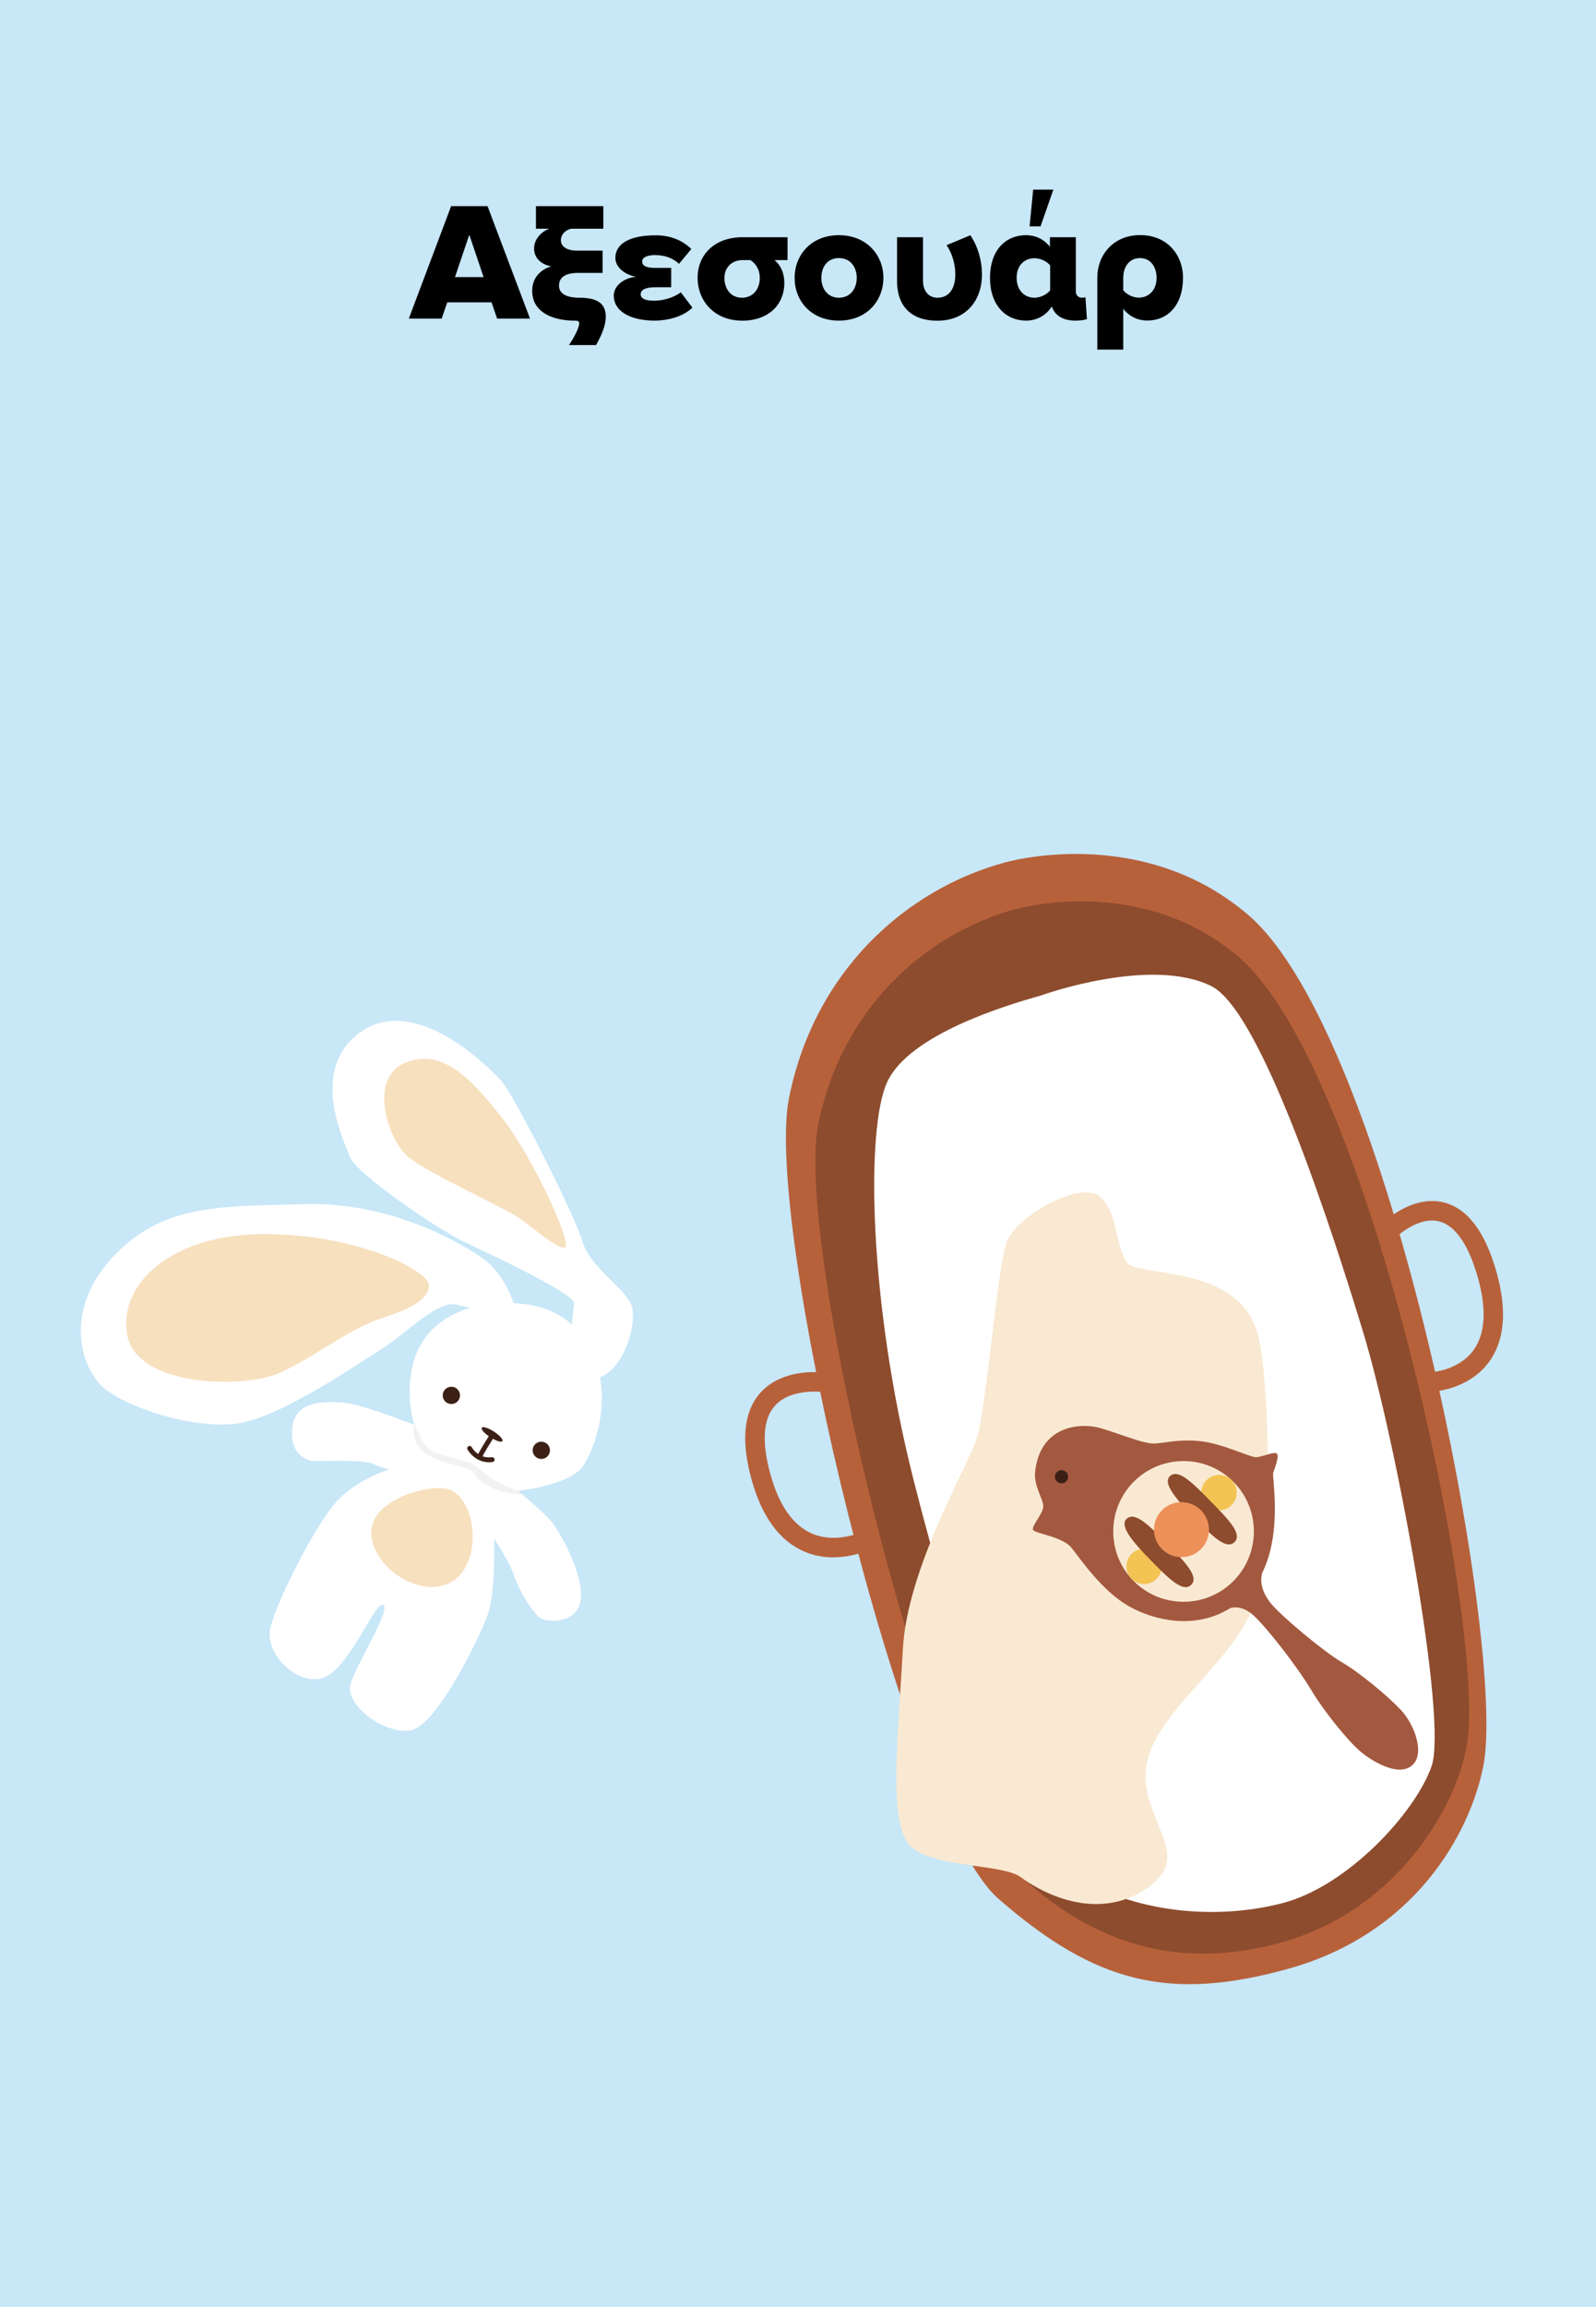 <?xml version="1.0" encoding="UTF-8"?>
<svg id="Layer_2" data-name="Layer 2" xmlns="http://www.w3.org/2000/svg" viewBox="0 0 203 293.22">
  <defs>
    <style>
      .cls-1 {
        fill: #f9e9d2;
      }

      .cls-1, .cls-2, .cls-3, .cls-4, .cls-5, .cls-6, .cls-7, .cls-8, .cls-9, .cls-10, .cls-11, .cls-12 {
        stroke-width: 0px;
      }

      .cls-2 {
        fill: #b7613b;
      }

      .cls-3 {
        fill: #f7e0be;
      }

      .cls-4 {
        fill: #3c2016;
      }

      .cls-5 {
        fill: #000;
      }

      .cls-6 {
        fill: #f3c454;
      }

      .cls-7 {
        fill: #f2f2f2;
      }

      .cls-8 {
        fill: #a3593f;
      }

      .cls-9 {
        fill: #8d4c2d;
      }

      .cls-10 {
        fill: #c8e7f7;
      }

      .cls-11 {
        fill: #ed905a;
      }

      .cls-12 {
        fill: #fff;
      }
    </style>
  </defs>
  <g id="Layer_1-2" data-name="Layer 1">
    <g>
      <rect class="cls-10" width="203" height="293.22"/>
      <g>
        <path class="cls-5" d="M63.23,40.49l-.71-2.06h-5.63l-.71,2.06h-4.18l5.38-14.29h4.63l5.4,14.29h-4.18ZM59.69,29.84l-1.82,5.38h3.64l-1.82-5.38Z"/>
        <path class="cls-5" d="M67.69,36.98c0-1.74,1.11-2.72,2.42-3.13-1.11-.19-2.18-.94-2.18-2.27,0-1.09.81-2.08,1.93-2.51h-1.69v-2.87h8.57v2.87h-4.09c-.79.19-1.31.75-1.31,1.46,0,.86.81,1.33,2.14,1.33h3.17v2.83h-3.17c-1.52,0-2.38.54-2.38,1.61,0,1.01.92,1.54,2.57,1.54,2.51,0,3.38.86,3.38,2.44,0,.99-.45,2.19-1.24,3.58h-3.45c.45-.62,1.31-2.12,1.31-2.76,0-.24-.11-.34-.43-.34-3.68,0-5.55-1.54-5.55-3.77Z"/>
        <path class="cls-5" d="M78.06,37.62c0-1.5,1.59-2.36,2.87-2.44-1.44-.24-2.66-1.2-2.66-2.4,0-1.76,1.76-2.89,5.18-2.87,1.91,0,3.45.71,4.48,1.74l-1.56,1.88c-.79-.73-1.8-1.11-3.08-1.11-.96,0-1.61.32-1.61.77,0,.54.39.86,1.65.86h2.04v2.46h-2.04c-1.22,0-1.84.32-1.84.9,0,.49.51.81,1.69.81,1.09,0,2.46-.34,3.41-1.07l1.48,1.95c-.99.96-2.72,1.65-4.88,1.65-3.15-.02-5.12-1.29-5.12-3.13Z"/>
        <path class="cls-5" d="M94.36,40.75c-3.51,0-5.63-2.53-5.63-5.44s2.12-5.16,5.72-5.16h5.72v2.91h-1.65c.9.79,1.24,1.76,1.24,2.94,0,2.57-1.84,4.76-5.4,4.76ZM95.46,33.06h-1.01c-1.52,0-2.31,1.09-2.31,2.25,0,1.39.79,2.53,2.23,2.53s2.27-1.13,2.27-2.51c0-.96-.43-1.78-1.18-2.27Z"/>
        <path class="cls-5" d="M101.07,35.31c0-2.91,2.12-5.42,5.63-5.42s5.66,2.51,5.66,5.42-2.1,5.44-5.66,5.44-5.63-2.53-5.63-5.44ZM108.97,35.31c0-1.37-.81-2.51-2.27-2.51s-2.23,1.14-2.23,2.51.79,2.53,2.23,2.53,2.27-1.13,2.27-2.53Z"/>
        <path class="cls-5" d="M114.1,35.76v-5.61h3.3v5.55c0,1.24.69,2.14,1.84,2.14,1.46,0,2.27-1.13,2.27-3,0-1.22-.39-2.63-1.11-3.68l3.02-1.26c1.03,1.5,1.48,3.38,1.48,4.95,0,3.43-2.1,5.91-5.66,5.91s-5.14-2.08-5.14-4.99Z"/>
        <path class="cls-5" d="M138.26,40.56c-.36.13-.99.19-1.46.19-1.54,0-2.61-.6-3.02-1.8-.71,1.14-1.91,1.8-3.28,1.8-2.55,0-4.58-1.93-4.58-5.44s1.99-5.42,4.58-5.42c1.14,0,2.23.45,3.04,1.48v-1.22h3.3v6.88c0,.54.34.81.81.81.15,0,.28-.02.41-.06l.19,2.79ZM133.57,36.89v-3.15c-.43-.56-1.29-.92-1.99-.92-1.31,0-2.27.94-2.27,2.49s.96,2.53,2.27,2.53c.71,0,1.56-.38,1.99-.94ZM130.96,28.77l.45-4.67h2.57l-1.63,4.67h-1.39Z"/>
        <path class="cls-5" d="M142.87,39.27v5.16h-3.3v-9.13c0-2.91,2.04-5.42,5.46-5.42s5.44,2.51,5.44,5.42c0,3.51-1.95,5.44-4.54,5.44-1.16,0-2.21-.45-3.06-1.48ZM147.11,35.31c0-1.37-.75-2.51-2.12-2.51s-2.12,1.14-2.12,2.51v1.58c.41.54,1.26.94,1.97.94,1.29,0,2.27-.96,2.27-2.53Z"/>
      </g>
      <g>
        <g>
          <path class="cls-2" d="M106,197.94c-1.17,0-2.44-.2-3.72-.75-3.13-1.35-5.37-4.42-6.68-9.12-1.39-5-1-8.73,1.16-11.1,3.1-3.4,8.56-2.48,8.79-2.44.67.12,1.12.76,1,1.44-.12.67-.76,1.12-1.43,1h0s-4.36-.72-6.53,1.67c-1.54,1.7-1.74,4.64-.59,8.76,1.09,3.94,2.87,6.47,5.27,7.51,3.27,1.41,6.7-.36,6.73-.38.61-.32,1.35-.09,1.67.52.32.61.09,1.35-.52,1.67-.13.07-2.33,1.21-5.15,1.21Z"/>
          <path class="cls-2" d="M181.9,176.9c-.67,0-1.22-.53-1.24-1.21-.02-.68.52-1.25,1.21-1.27.03,0,3.6-.15,5.53-2.79,1.51-2.06,1.71-5.14.6-9.16-1.16-4.17-2.85-6.67-4.89-7.22-2.7-.73-5.52,1.98-5.55,2.01-.49.48-1.27.47-1.75-.02-.48-.49-.47-1.27.01-1.75.15-.15,3.84-3.72,7.92-2.64,2.98.8,5.22,3.81,6.64,8.96,1.33,4.81.99,8.61-1.01,11.32-2.67,3.6-7.25,3.77-7.45,3.77-.01,0-.02,0-.03,0Z"/>
        </g>
        <g>
          <path class="cls-2" d="M127.62,109.67c-12.25,3.39-24.03,13.61-27.27,29.92-3.23,16.31,14.53,91.18,26.68,101.77,12.34,10.75,21.77,13.04,36.81,8.87,16.08-4.45,23.11-17.12,24.83-25.77,3.01-15.09-11.82-92.83-29.99-108.25-13.78-11.7-31.07-6.54-31.07-6.54Z"/>
          <path class="cls-9" d="M129.04,115.58c-11.22,3.11-22.02,12.47-24.98,27.42-2.96,14.95,13.39,82.88,23.71,93.46,9.97,10.22,21.38,14.25,35.17,10.43,14.73-4.08,22.34-17.24,23.66-25.21,2.46-14.88-12.43-85.96-29.09-100.09-12.63-10.72-28.47-5.99-28.47-5.99Z"/>
        </g>
        <path class="cls-12" d="M132.47,126.51c-4.8,1.33-16.79,5.01-19.6,10.96-2.81,5.95-2.33,28.27,3.28,50.42,5.6,22.15,13.37,45.67,20.15,50.2,6.78,4.54,17.23,6.23,26.72,3.82,8.33-2.11,16.96-11.47,19.06-17.4,2.1-5.93-4.55-41.51-8.64-55-4.09-13.48-13.04-41.05-19.37-44.18-7.74-3.83-21.6,1.17-21.6,1.17Z"/>
        <path class="cls-1" d="M139.92,152.09c-2.55-2.12-10.7,2.48-11.89,5.81-1.19,3.33-2.63,21.4-3.8,24.96-1.17,3.56-8.84,16.45-9.39,26.73-.55,10.28-1.9,21.91.79,24.88,2.69,2.97,11.83,2.36,14.18,4.1,2.34,1.74,9.54,5.92,16.11,1.4,6.57-4.52-1.87-9.14.1-16.45,1.97-7.31,12.48-13.1,14.19-22,1.71-8.9,1.13-26.16-.14-31.61-2.16-9.28-15.14-7.56-16.65-9.38-1.51-1.83-1.26-6.57-3.5-8.43Z"/>
      </g>
      <g>
        <path class="cls-12" d="M80.37,166.04c-.71-2.24-5.33-4.93-6.3-8.28-.97-3.35-8.64-18.49-10.26-20.32-1.63-1.83-10.87-11.12-17.83-6.35-6.96,4.77-2.03,14.32-1.52,15.85.76,2.29,11.58,9.45,14.22,10.72,2.64,1.27,14.27,6.65,14.32,7.95.03.71-.22,1.68-.26,2.74-1.96-1.8-4.47-2.6-7.43-2.72,0,0,.01-.01.02-.02,0,0-1.17-3.63-3.71-5.51-2.54-1.88-11.73-7.37-22.76-7.06-11.02.3-18.23-.05-24.59,6.81-6.35,6.86-4.01,14.48-.61,16.92,3.4,2.44,11.07,4.83,16.41,4.17,5.33-.66,14.68-7.11,18.19-9.3,3.51-2.18,7.47-6.55,9.96-5.79.5.15,1.04.27,1.6.36-2.24.67-4.75,2.04-6.23,4.56-2.31,3.96-1.38,9.17-.86,10.27,0,0,0,0,0,0,0,0,0,0,0,0,.01.03.03.06.04.08t0,0s0,0,0,0c0,0,0,0,0,0,0,0,0,0-.02,0-.01,0-.03-.01-.05-.02-.71-.28-6.73-2.63-8.92-2.82-2.34-.2-6.04-.3-6.55,2.85-.51,3.15,1.17,4.57,3,4.57s6.05-.2,7.37.41c1.32.61,1.98.61,1.98.61,0,0-4.32,1.32-6.91,4.27-2.59,2.95-7.42,12.34-8.28,15.9-.86,3.56,4.06,7.92,7.26,6.1,3.2-1.83,6.1-9.6,7.11-8.99,1.02.61-3.8,8.11-4.22,10.21-.5,2.51,4.17,6.15,7.57,5.74,3.4-.41,8.96-12,9.91-14.68,1.08-3.06.81-9.7.81-9.7,0,0,1.88,2.69,2.54,4.67.66,1.98,2.59,5.13,3.61,5.54,1.02.41,4.42.56,4.88-2.44.46-3-2.59-8.74-3.91-10.16-.94-1.02-2.61-2.47-3.49-3.22-.35-.3-.57-.49-.57-.49,0,0,0,0,0,0h0c.2-.02,6.62-.7,8.28-3.15,1.38-2.05,3-6.7,2.14-11.29,3.02-.98,4.75-6.8,4.05-8.98Z"/>
        <path class="cls-7" d="M66.46,189.95c-1-.02-2.53-.19-3.87-.85-2.23-1.1-1.96-1.71-2.72-2.25-.76-.53-4.65-.95-6.21-2.51-1.38-1.39-1.04-2.9-.94-3.23.02,0,.04.02.05.02,0,0,.02,0,.02,0,.14.4.74,2.03,1.64,2.9,1.03.99,4.61,1.41,5.79,2.1,1.04.6,2.04,2.17,5.68,3.34,0,0,0,0,0,0,0,0,.22.19.57.49Z"/>
        <path class="cls-3" d="M54.56,163.35c0-1.78-8.84-6.45-20.78-6.5-11.94-.05-18.85,6.35-17.58,12.9,1.27,6.55,14.99,6.86,19.66,4.62,4.67-2.24,8.58-5.49,12.65-6.81,4.06-1.32,6.04-2.54,6.04-4.22Z"/>
        <path class="cls-3" d="M71.78,158.58c1.3,0-3.96-11.43-7.82-16.36-3.86-4.93-7.57-9.09-12.39-7.16-4.83,1.93-2.21,9.96.42,12.04,2.63,2.08,11.32,6.04,13.5,7.37,2.18,1.32,4.98,4.11,6.3,4.11Z"/>
        <path class="cls-3" d="M57.74,189.59c-1.74-1.26-7.7.19-9.72,2.9-2.02,2.7.15,6.44,3.2,8.15,3.05,1.71,6.32,1.45,7.96-1.41,1.64-2.86,1.14-7.77-1.45-9.64Z"/>
        <g>
          <circle class="cls-4" cx="57.41" cy="177.35" r="1.1"/>
          <circle class="cls-4" cx="68.85" cy="184.33" r="1.1"/>
          <path class="cls-4" d="M62.82,181.95c-.72-.47-1.41-.69-1.54-.49-.12.18.27.65.89,1.08-.3.47-.95,1.49-1.35,2.26-.53-.36-.8-.83-.82-.87-.08-.15-.27-.2-.42-.12-.15.08-.2.27-.12.42.04.07.93,1.62,2.73,1.62.14,0,.29,0,.45-.03.17-.02.29-.18.26-.35-.02-.17-.18-.29-.35-.26-.45.06-.85,0-1.18-.12.39-.74,1.04-1.76,1.33-2.22.59.33,1.1.46,1.2.29.13-.2-.35-.74-1.08-1.21Z"/>
        </g>
      </g>
      <g>
        <g>
          <path class="cls-8" d="M159.65,185.22c-1.27-.32-3.87-1.49-6-1.9-3.17-.6-5.5.12-6.86.15-1.58.04-5.67-1.78-7.45-2.11-2.67-.49-7.1.25-7.68,5.71-.2,1.85,1.1,3.49,1.03,4.46-.06.9-1.52,2.44-1.29,2.91.23.48,3.7.84,4.86,2.25,1.15,1.41,3.92,5.58,7.45,7.53,3.05,1.69,8.24,2.98,12.75.18,0,0,1.38-.58,3.03.96,1.65,1.54,5.45,6.34,7.45,9.7,1.29,2.18,4.49,6.24,6.19,7.63,1.84,1.51,5.01,3.14,6.57,1.6,1.56-1.53.16-5.16-1.49-6.93-1.65-1.77-5.24-4.76-7.56-6.11-2.32-1.35-7.83-5.96-9.09-7.57-1.65-2.11-1.02-3.74-1.02-3.74,0,0,0,0-.01,0,2.63-5.27,1.23-12.21,1.42-12.77.28-.84.79-2.12.44-2.43-.35-.31-2.21.59-2.74.45ZM156.81,201.02c-3.52,3.46-9.19,3.41-12.65-.11-3.46-3.52-3.41-9.19.11-12.65,3.52-3.46,9.19-3.41,12.65.11,3.46,3.52,3.41,9.19-.11,12.65Z"/>
          <path class="cls-4" d="M135.62,187.1c.33.33.32.86-.01,1.19-.33.33-.86.32-1.19-.01-.33-.33-.32-.86.01-1.19.33-.33.86-.32,1.19.01Z"/>
        </g>
        <g>
          <circle class="cls-6" cx="155.05" cy="189.71" r="2.25"/>
          <circle class="cls-6" cx="145.52" cy="199.08" r="2.25"/>
          <path class="cls-9" d="M148.45,196.21c2.27,2.31,4.11,4.19,3.06,5.22-1.06,1.04-2.9-.84-5.17-3.15-2.27-2.31-3.97-4.33-3.06-5.22,1.06-1.04,2.9.84,5.17,3.15Z"/>
          <path class="cls-9" d="M153.96,190.78c2.27,2.31,4.11,4.19,3.06,5.22-1.06,1.04-2.9-.84-5.17-3.15-2.27-2.31-3.97-4.33-3.06-5.22,1.06-1.04,2.9.84,5.17,3.15Z"/>
          <path class="cls-11" d="M152.77,191.96c1.35,1.38,1.33,3.59-.04,4.95-1.38,1.35-3.59,1.33-4.95-.04-1.35-1.38-1.33-3.59.04-4.95,1.38-1.35,3.59-1.33,4.95.04Z"/>
        </g>
      </g>
    </g>
  </g>
</svg>